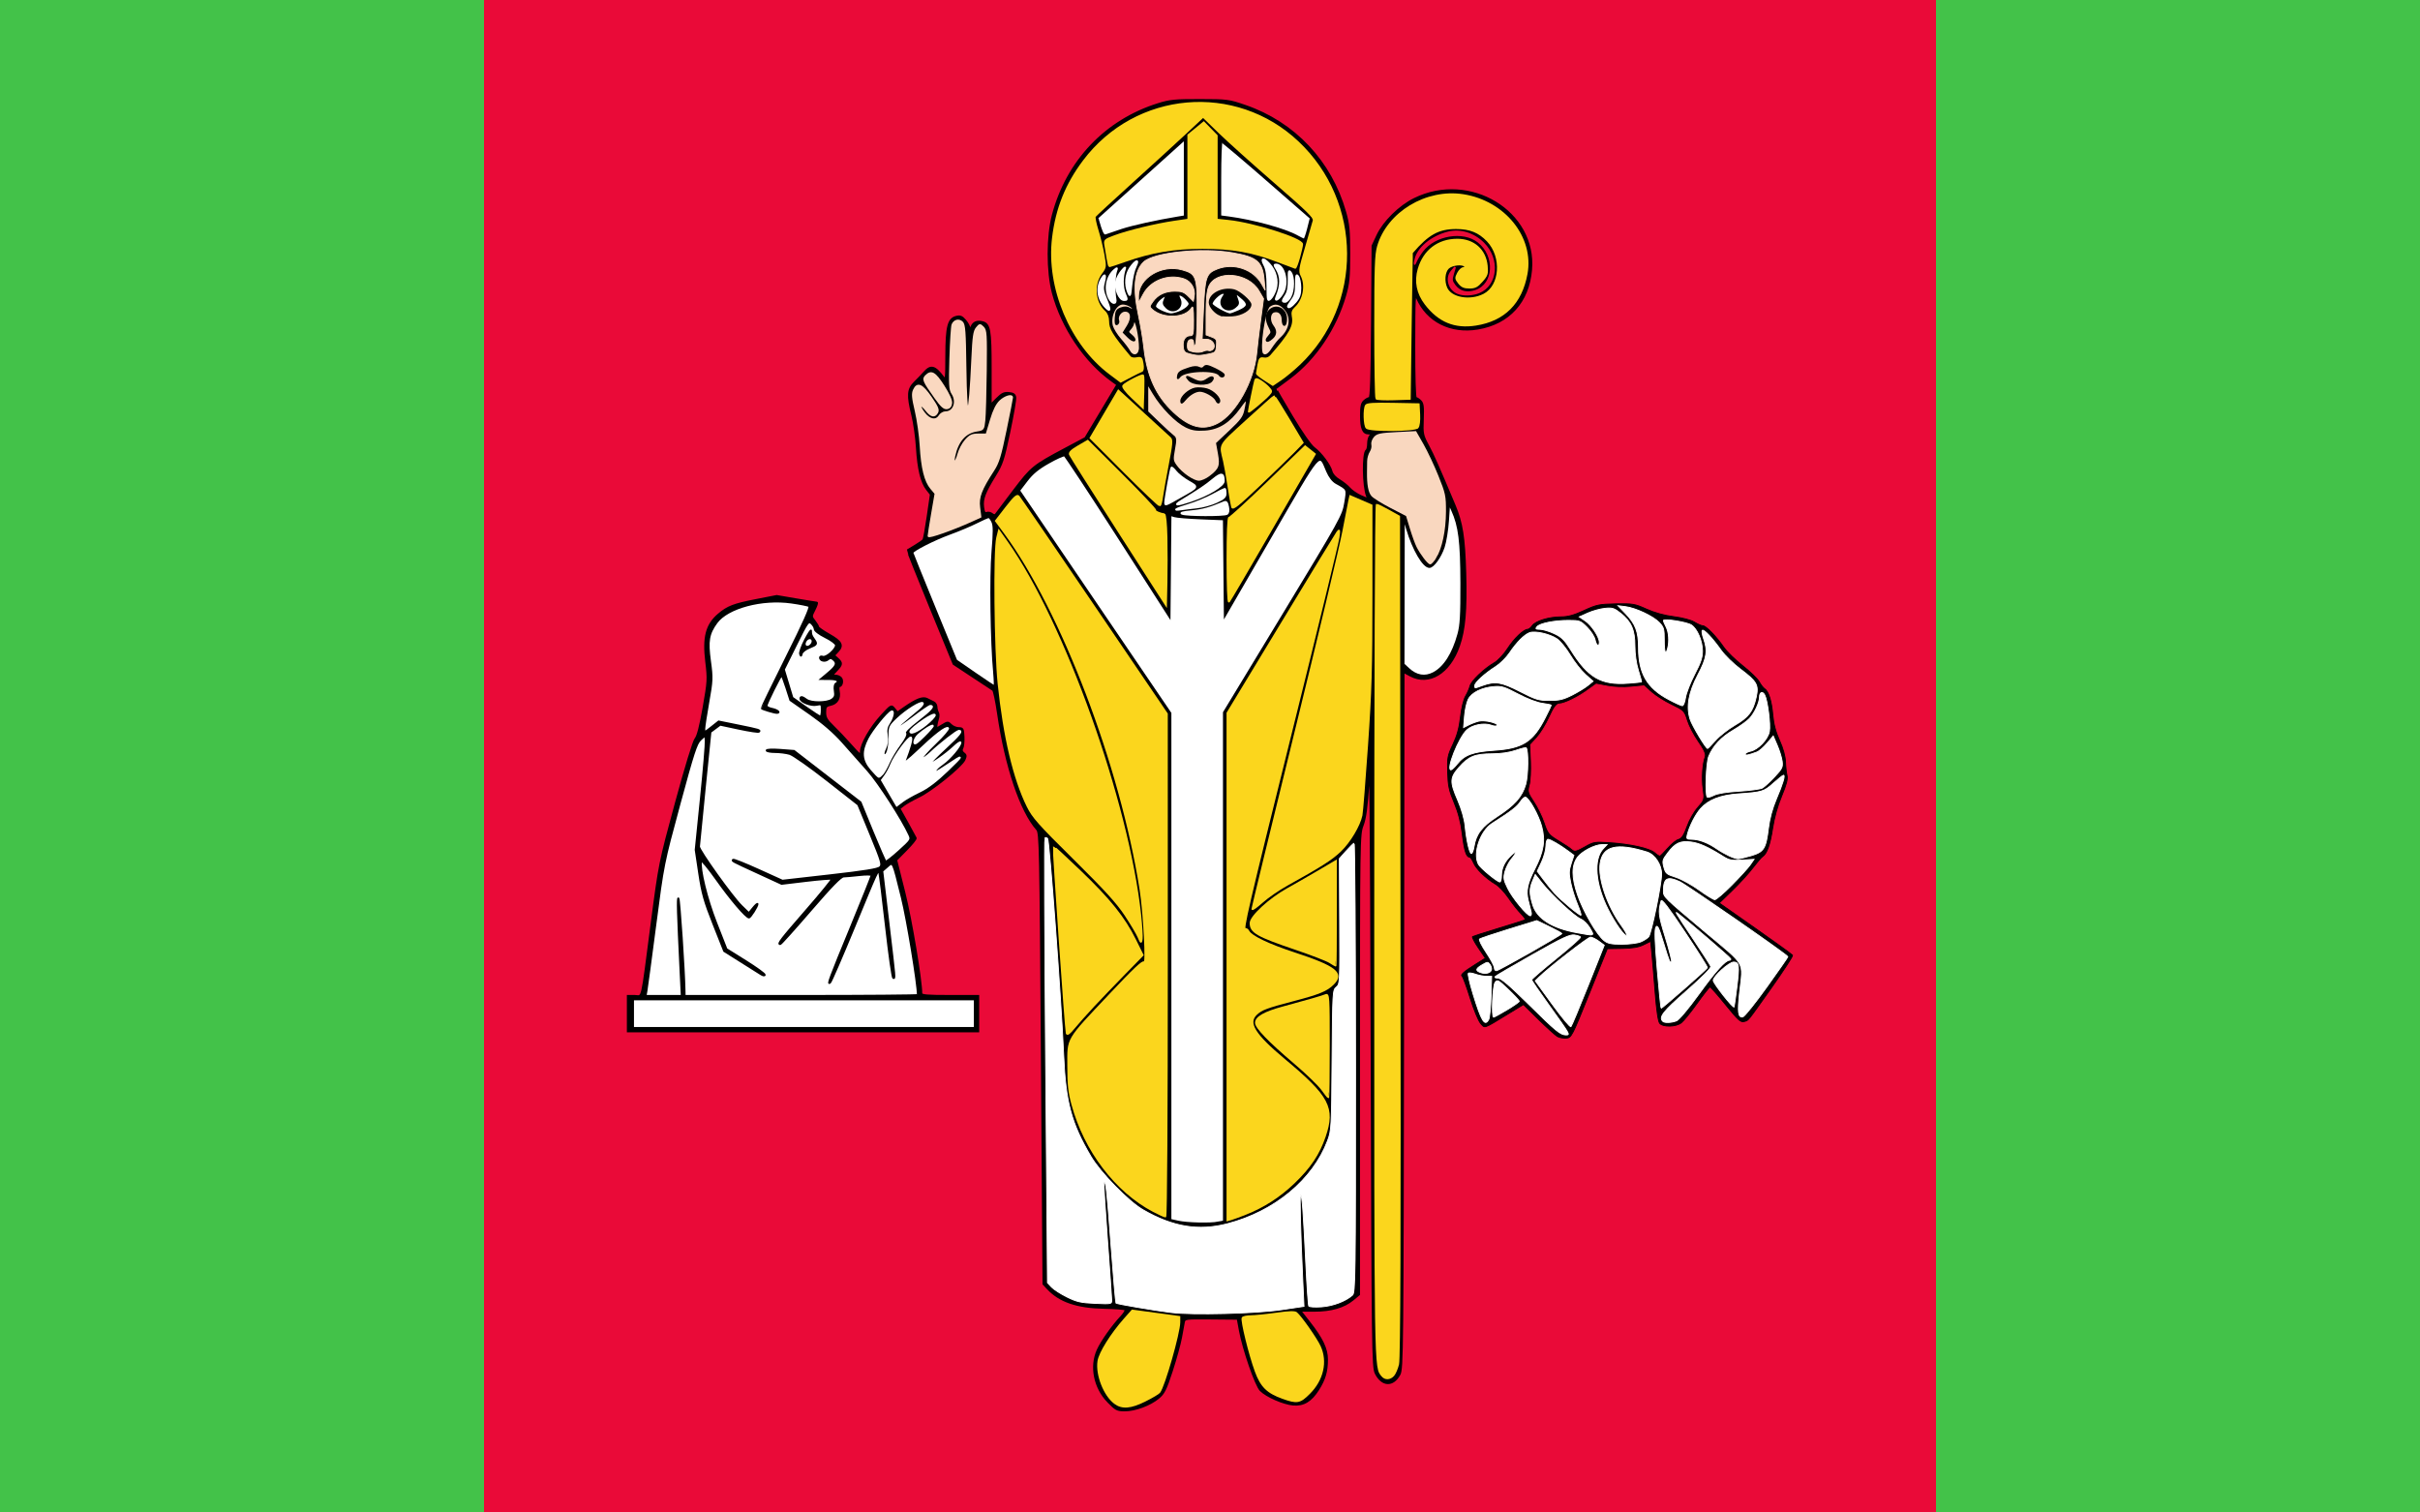 <?xml version="1.0" encoding="UTF-8" standalone="no"?>
<!-- Created with Inkscape (http://www.inkscape.org/) -->

<svg
   xmlns:svg="http://www.w3.org/2000/svg"
   xmlns="http://www.w3.org/2000/svg"
   version="1.1"
   width="800"
   height="500"
   id="svg2">
  <defs
     id="defs4" />
  <g
     transform="translate(-441.663,-402.118)"
     id="layer1">
    <rect
       width="800"
       height="500"
       x="441.663"
       y="402.118"
       id="rect4226"
       style="fill:#ea0a38;fill-opacity:1;fill-rule:nonzero;stroke:none" />
    <rect
       width="160"
       height="500"
       x="441.663"
       y="402.118"
       id="rect4226-7"
       style="fill:#43c249;fill-opacity:1;fill-rule:nonzero;stroke:none" />
    <rect
       width="160"
       height="500"
       x="1081.662"
       y="402.118"
       id="rect4226-7-4"
       style="fill:#43c249;fill-opacity:1;fill-rule:nonzero;stroke:none" />
    <g
       transform="matrix(0.941,0,0,0.941,816.931,-170.174)"
       id="g4294">
      <path
         d="m -9.557,1100.599 c -4.772,-4.951 -6.251,-12.364 -3.624,-18.157 1.367,-3.014 5.209,-8.452 8.282,-11.723 1.045,-1.112 1.698,-2.224 1.452,-2.47 -0.246,-0.246 -3.603,-0.512 -7.459,-0.591 -9.501,-0.194 -15.62,-2.283 -19.804,-6.762 l -1.54,-1.648 -0.558,-79.209 c -0.526,-74.684 -0.622,-79.281 -1.674,-80.46 -5.703,-6.392 -10.999,-22.096 -13.709,-40.647 -0.639,-4.376 -1.435,-8.133 -1.768,-8.348 -0.333,-0.215 -3.587,-2.36 -7.231,-4.767 l -6.625,-4.376 -8.185,-19.919 c -4.502,-10.955 -8.1,-19.979 -7.996,-20.052 0.104,-0.073 1.315,-0.8 2.69,-1.615 1.375,-0.815 2.674,-1.735 2.887,-2.044 0.213,-0.309 0.888,-4.023 1.501,-8.254 l 1.114,-7.692 -1.356,-1.724 c -1.955,-2.486 -3.087,-7.158 -3.549,-14.654 -0.223,-3.61 -0.94,-8.721 -1.595,-11.357 -1.766,-7.111 -1.611,-9.257 0.841,-11.651 1.117,-1.091 2.655,-2.69 3.416,-3.553 2.257,-2.56 3.721,-2.153 6.711,1.868 0.838,1.127 0.932,0.37 0.95,-7.678 0.023,-10.224 0.726,-12.947 3.524,-13.649 1.384,-0.347 1.989,-0.106 3.167,1.263 0.801,0.931 1.474,2.169 1.495,2.751 0.029,0.763 0.199,0.662 0.61,-0.361 0.683,-1.701 1.962,-2.282 3.933,-1.788 2.549,0.64 2.919,2.706 2.919,16.303 l 0,12.723 2.167,-2.167 c 1.743,-1.743 2.568,-2.128 4.22,-1.969 1.556,0.15 2.1,0.527 2.247,1.559 0.107,0.749 -0.834,6.234 -2.091,12.19 -2.062,9.771 -2.554,11.265 -5.045,15.3 -3.669,5.944 -4.514,8.189 -4.153,11.04 0.228,1.802 0.532,2.295 1.246,2.021 0.519,-0.199 1.352,-0.024 1.85,0.39 0.573,0.475 1.061,0.527 1.327,0.14 0.232,-0.337 3.049,-4.069 6.261,-8.293 6.309,-8.297 6.885,-8.767 18.154,-14.77 l 7.041,-3.751 5.608,-9.366 5.608,-9.366 -1.745,-1.247 c -9.592,-6.856 -17.68,-18.836 -20.906,-30.97 -1.998,-7.514 -1.99,-19.925 0.018,-27.448 5.047,-18.909 18.562,-33.13 36.981,-38.913 4.094,-1.286 5.894,-1.463 14.669,-1.45 9.655,0.015 10.208,0.087 15.941,2.064 17.25,5.948 30.046,19.534 35.135,37.304 1.216,4.247 1.432,6.463 1.432,14.691 0,8.255 -0.213,10.426 -1.439,14.665 -3.322,11.487 -10.504,22.207 -19.32,28.836 -2.677,2.013 -4.947,3.701 -5.044,3.751 -0.097,0.05 2.435,4.449 5.626,9.777 3.495,5.835 6.603,10.281 7.815,11.18 2.467,1.831 5.578,6.011 6.14,8.251 0.249,0.99 1.337,2.204 2.696,3.006 1.254,0.74 2.875,2.039 3.603,2.887 0.728,0.848 2.516,2.076 3.974,2.728 2.46,1.101 2.616,1.108 2.181,0.093 -1.434,-3.349 -1.581,-15.299 -0.199,-16.153 0.293,-0.181 0.534,-1.241 0.534,-2.356 0,-1.114 0.338,-2.364 0.75,-2.776 0.583,-0.583 0.449,-0.75 -0.603,-0.75 -1.908,0 -2.648,-1.795 -2.648,-6.426 0,-3.089 0.262,-4.245 1.143,-5.042 0.629,-0.569 1.461,-1.035 1.85,-1.035 0.512,0 0.757,-7.371 0.888,-26.724 l 0.182,-26.724 1.698,-3.623 c 2.263,-4.829 7.806,-10.291 13.069,-12.877 19.461,-9.563 42.738,4.601 40.986,24.939 -0.972,11.285 -7.81,18.817 -18.761,20.664 -9.495,1.602 -17.794,-2.581 -21.344,-10.758 -0.822,-1.892 -0.911,-0.314 -0.933,16.506 -0.015,11.046 0.211,18.598 0.556,18.598 0.319,0 1.049,0.468 1.621,1.041 0.848,0.848 1.001,2.039 0.826,6.434 -0.204,5.118 -0.108,5.593 1.883,9.329 1.862,3.494 3.224,6.565 9.267,20.901 2.598,6.162 3.403,11.277 3.765,23.903 0.369,12.867 -0.245,19.858 -2.242,25.539 -3.354,9.543 -10.538,13.899 -17.112,10.376 l -2.329,-1.248 -0.162,122.368 c -0.155,116.434 -0.217,122.467 -1.287,124.426 -2.316,4.241 -6.153,4.044 -8.381,-0.43 -1.063,-2.135 -1.139,-7.989 -1.435,-110.714 -0.27,-93.519 -0.418,-106.853 -1.077,-96.79 -0.576,8.789 -1.077,12.493 -2.031,15.003 -1.248,3.285 -1.267,4.496 -1.267,84.086 l -3.13e-4,80.753 -2.233,1.84 c -3.13,2.58 -7.639,3.877 -13.478,3.877 l -4.94,0 3.071,3.908 c 4.607,5.862 6.327,9.46 6.323,13.22 -0.004,4.185 -0.819,6.959 -3.101,10.557 -2.545,4.014 -5.167,5.584 -8.802,5.273 -3.385,-0.29 -9.349,-2.896 -11.462,-5.009 -1.675,-1.675 -6.054,-14.315 -7.301,-21.073 l -0.749,-4.063 -9.303,-0.082 c -9.027,-0.08 -9.311,-0.043 -9.566,1.25 -0.145,0.733 -0.592,3.161 -0.993,5.396 -0.401,2.235 -1.857,7.513 -3.234,11.73 -2.168,6.634 -2.812,7.92 -4.783,9.546 -2.962,2.443 -8.138,4.354 -11.793,4.354 -2.662,0 -3.153,-0.258 -5.879,-3.086 z"
         id="path3342"
         style="fill:#000000;stroke:#000000;stroke-width:0.625" />
      <path
         d="m 3.497,1100.238 c 2.415,-1.208 4.665,-2.544 5.001,-2.969 1.657,-2.096 7.002,-20.793 7.02,-24.555 l 0.009,-1.903 -8.281,-1.122 -8.281,-1.122 -2.676,3.025 c -4.689,5.3 -8.784,11.866 -9.222,14.784 -0.718,4.79 2.11,11.986 5.79,14.732 2.555,1.906 5.586,1.658 10.637,-0.869 z"
         id="path3340"
         style="fill:#fbd61d;fill-opacity:1;stroke:#fbd61d;stroke-width:0.625;stroke-opacity:1" />
      <path
         d="m 61.182,1097.59 c 4.692,-4.696 6.124,-11.017 3.704,-16.351 -1.218,-2.684 -6.698,-10.514 -8.276,-11.823 -0.553,-0.459 -2.656,-0.39 -7.026,0.229 -3.431,0.486 -7.417,0.889 -8.858,0.896 -1.441,0.01 -2.791,0.288 -2.999,0.625 -0.507,0.821 2.463,12.915 4.598,18.721 1.969,5.357 4.089,7.459 9.48,9.397 5.099,1.834 6.018,1.668 9.378,-1.695 z"
         id="path3338"
         style="fill:#fbd61d;fill-opacity:1;stroke:#fbd61d;stroke-width:0.625;stroke-opacity:1" />
      <path
         d="m 90.712,1091.339 c 0.543,-0.602 1.298,-2.36 1.677,-3.907 0.495,-2.021 0.641,-44.357 0.516,-150.318 l -0.174,-147.505 -3.661,-2.058 c -2.014,-1.132 -3.912,-2.058 -4.22,-2.058 -0.326,0 -0.558,62.197 -0.558,149.62 0,157.017 -0.06,153.297 2.525,156.412 1.017,1.225 2.694,1.146 3.895,-0.185 z"
         id="path3336"
         style="fill:#fbd61d;fill-opacity:1;stroke:#fbd61d;stroke-width:0.625;stroke-opacity:1" />
      <path
         d="m 51.325,1068.308 7.979,-1.186 -0.379,-8.13 c -0.855,-18.344 -1.176,-30.948 -0.787,-30.948 0.5,5e-4 0.938,5.856 1.82,24.357 0.368,7.723 0.829,14.298 1.022,14.612 0.194,0.314 2.213,0.437 4.487,0.274 4.028,-0.289 8.407,-1.94 10.855,-4.092 1.031,-0.906 1.094,-5.508 1.094,-79.996 0,-43.469 -0.228,-78.941 -0.507,-78.826 -0.279,0.115 -1.56,1.384 -2.847,2.822 l -2.34,2.614 0.108,22.045 c 0.106,21.62 0.083,22.065 -1.189,23.095 -1.267,1.026 -1.301,1.621 -1.481,25.665 -0.177,23.733 -0.234,24.748 -1.583,28.323 -5.174,13.712 -18.633,24.862 -35.192,29.154 -10.121,2.623 -19.187,1.121 -29.641,-4.912 -5.039,-2.908 -14.934,-13.036 -18.278,-18.709 -6.877,-11.665 -8.858,-19.007 -9.578,-35.497 -0.855,-19.576 -5.002,-75.576 -5.645,-76.225 -0.318,-0.321 -0.752,-0.41 -0.965,-0.197 -0.212,0.212 -0.094,35.461 0.263,78.33 l 0.649,77.944 1.424,1.515 c 0.783,0.834 3.234,2.406 5.446,3.495 3.439,1.693 4.869,2.017 9.868,2.236 5.81,0.254 5.846,0.247 5.822,-1.225 -0.014,-0.815 -0.679,-10.342 -1.48,-21.173 -0.8,-10.83 -1.352,-19.809 -1.226,-19.952 0.653,-0.74 0.962,1.998 2.387,21.172 0.852,11.453 1.662,20.937 1.802,21.076 0.33,0.33 13.529,2.585 19.339,3.305 7.501,0.929 29.74,0.375 38.754,-0.965 z"
         id="path3334"
         style="fill:#ffffff;stroke:#ffffff;stroke-width:0.313;stroke-miterlimit:4;stroke-dasharray:none" />
      <path
         d="m 29.202,1037.656 1.954,-0.391 0,-89.4 0,-89.4 20.918,-34.502 c 20.281,-33.451 20.941,-34.641 21.673,-39.074 0.83,-5.025 0.953,-4.748 -3.121,-7.003 -1.217,-0.674 -2.359,-2.15 -3.23,-4.175 -2.905,-6.752 -1.622,-8.246 -19.699,22.947 l -16.228,28.001 -0.166,-17.009 -0.166,-17.009 -7.961,-0.323 c -4.378,-0.178 -8.589,-0.524 -9.358,-0.769 l -1.397,-0.446 -0.166,17.931 -0.166,17.931 -18.129,-28.245 c -9.971,-15.535 -18.431,-28.365 -18.799,-28.512 -0.369,-0.147 -2.901,0.996 -5.626,2.54 -3.673,2.08 -5.646,3.709 -7.622,6.292 l -2.666,3.486 26.578,39.1 26.578,39.1 0,88.998 0,88.999 2.657,0.595 c 3.125,0.7 11.352,0.896 14.144,0.338 z"
         id="path3332"
         style="fill:#ffffff;stroke:#000000;stroke-width:0.625" />
      <path
         d="m 38.692,1034.664 c 6.456,-2.557 12.043,-6.159 17.111,-11.033 5.608,-5.393 8.712,-10.042 10.805,-16.18 3.437,-10.081 1.4,-13.953 -14.183,-26.96 -10.626,-8.869 -13.149,-12.979 -9.861,-16.06 1.846,-1.729 3.605,-2.383 13.128,-4.879 8.959,-2.348 11.585,-3.432 13.883,-5.73 3.737,-3.737 0.848,-6.006 -13.726,-10.786 -8.947,-2.934 -15.049,-5.844 -16.007,-7.635 -0.342,-0.639 -0.862,-1.014 -1.156,-0.832 -1.167,0.721 0.721,-7.388 16.226,-69.685 8.857,-35.586 16.296,-66.108 16.532,-67.827 0.386,-2.811 0.34,-3 -0.46,-1.875 -0.489,0.688 -9.369,15.252 -19.733,32.365 l -18.844,31.115 0,89.109 0,89.109 1.407,-0.42 c 0.774,-0.231 2.969,-1.039 4.88,-1.796 z"
         id="path3330"
         style="fill:#fbd61d;fill-opacity:1;stroke:#fbd61d;stroke-width:0.625;stroke-opacity:1" />
      <path
         d="m 11.147,947.246 -0.004,-88.3 -25.688,-37.821 c -14.129,-20.801 -26.014,-38.164 -26.411,-38.584 -0.559,-0.59 -1.546,0.301 -4.355,3.931 l -3.632,4.694 3.092,4.195 c 20.088,27.26 40.817,81.671 47.684,125.159 1.34,8.489 2.308,27.124 1.338,25.748 -0.429,-0.608 -3.525,2.306 -11.937,11.234 -15.623,16.58 -14.777,15.139 -14.771,25.165 0.004,6.59 0.286,9.214 1.451,13.494 4.426,16.267 15.268,30.521 28.519,37.491 1.978,1.041 3.85,1.892 4.159,1.892 0.329,0 0.56,-36.5 0.557,-88.3 z"
         id="path3328"
         style="fill:#fbd61d;fill-opacity:1;stroke:#fbd61d;stroke-width:0.625;stroke-opacity:1" />
      <path
         d="m 68.039,975.466 c 0,-17.091 -0.066,-18.167 -1.094,-17.728 -1.181,0.505 -5.821,1.845 -15.084,4.358 -6.411,1.739 -9.452,3.47 -9.452,5.38 0,1.693 4.514,6.38 13.563,14.084 4.193,3.57 8.531,7.753 9.639,9.296 1.108,1.543 2.108,2.805 2.221,2.805 0.114,0 0.207,-8.188 0.207,-18.196 z"
         id="path3326"
         style="fill:#fbd61d;fill-opacity:1;stroke:#fbd61d;stroke-width:0.625;stroke-opacity:1" />
      <path
         d="m -14.831,961.78 c 2.406,-2.579 7.319,-7.699 10.919,-11.38 l 6.545,-6.691 -2.65,-5.348 C -3.88,930.566 -8.98,924.205 -19.302,914.31 c -5.035,-4.827 -9.226,-8.703 -9.315,-8.614 -0.243,0.243 4.213,64.38 4.548,65.456 0.204,0.655 0.969,0.098 2.577,-1.875 1.258,-1.544 4.256,-4.917 6.661,-7.495 z"
         id="path3324"
         style="fill:#fbd61d;fill-opacity:1;stroke:#fbd61d;stroke-width:0.625;stroke-opacity:1" />
      <path
         d="m 70.539,929.025 0,-18.377 -6.095,3.588 c -3.352,1.973 -8.326,4.828 -11.053,6.344 -6.185,3.438 -12.859,9.603 -12.859,11.879 0,3.184 2.272,4.489 15.827,9.09 5.564,1.889 10.96,3.974 11.992,4.633 1.031,0.66 1.946,1.205 2.032,1.21 0.086,0.006 0.156,-8.259 0.156,-18.367 z"
         id="path3322"
         style="fill:#fbd61d;fill-opacity:1;stroke:#fbd61d;stroke-width:0.625;stroke-opacity:1" />
      <path
         d="M 1.785,929.587 C -2.482,890.075 -25.052,826.925 -45.018,798.637 l -2.856,-4.047 -0.62,2.484 c -1.086,4.354 -0.754,39.285 0.487,51.245 1.945,18.751 5.428,33.461 10.213,43.134 1.898,3.836 3.918,6.11 16.385,18.441 10.909,10.789 15.087,15.376 17.94,19.692 2.046,3.094 4.132,6.611 4.637,7.814 0.872,2.077 0.929,2.109 1.138,0.626 0.121,-0.859 -0.114,-4.657 -0.523,-8.439 z"
         id="path3320"
         style="fill:#fbd61d;fill-opacity:1;stroke:#fbd61d;stroke-width:0.625;stroke-opacity:1" />
      <path
         d="m 53.227,919.09 c 12.194,-6.765 15.748,-9.031 18.864,-12.025 3.276,-3.148 6.682,-8.868 7.435,-12.486 0.215,-1.031 1.092,-12.003 1.95,-24.38 1.338,-19.305 1.56,-26.912 1.563,-53.503 l 0.004,-30.998 -3.751,-1.618 -3.751,-1.618 -0.302,1.36 c -0.166,0.748 -1.133,5.72 -2.149,11.049 -1.016,5.329 -8.616,37.227 -16.889,70.884 -8.273,33.657 -15.042,61.459 -15.042,61.782 0,0.323 1.563,-0.806 3.473,-2.509 1.91,-1.703 5.778,-4.375 8.596,-5.938 z"
         id="path3318"
         style="fill:#fbd61d;fill-opacity:1;stroke:#fbd61d;stroke-width:0.625;stroke-opacity:1" />
      <path
         d="m -49.589,844.411 c -0.996,-10.744 -1.307,-33.687 -0.576,-42.415 0.575,-6.861 0.571,-9.181 -0.017,-10.471 -0.415,-0.911 -0.999,-1.657 -1.297,-1.657 -0.298,0 -2.229,0.852 -4.291,1.892 -2.062,1.041 -6.344,2.837 -9.515,3.992 -5.363,1.952 -12.963,5.822 -12.95,6.594 0.003,0.185 3.467,8.776 7.697,19.091 l 7.691,18.754 6.525,4.502 c 3.589,2.476 6.673,4.516 6.854,4.532 0.181,0.017 0.127,-2.15 -0.12,-4.815 z"
         id="path3316"
         style="fill:#ffffff;stroke:#000000;stroke-width:0.625" />
      <path
         d="m 104.796,844.624 c 3.799,-1.985 6.819,-6.711 8.726,-13.653 0.873,-3.178 1.066,-6.529 1.035,-17.972 -0.04,-14.6 -0.722,-20.059 -3.182,-25.473 l -1.066,-2.345 -0.395,5.939 c -0.217,3.266 -0.892,7.424 -1.5,9.24 -1.18,3.523 -3.696,7.013 -5.056,7.013 -2.111,0 -5.698,-6.127 -7.851,-13.408 l -1.118,-3.783 -0.048,25.67 -0.048,25.67 1.719,1.602 c 2.748,2.56 5.768,3.076 8.783,1.501 z"
         id="path3314"
         style="fill:#ffffff;stroke:#000000;stroke-width:0.625" />
      <path
         d="m 11.014,796.901 c -0.103,-4.707 -0.431,-8.005 -0.8,-8.055 -1.584,-0.213 -3.398,-1.038 -3.153,-1.434 0.149,-0.241 -5.129,-5.826 -11.728,-12.41 l -11.999,-11.972 -3.32,1.928 c -2.388,1.386 -3.215,2.202 -2.945,2.905 0.206,0.538 7.889,12.664 17.073,26.947 l 16.698,25.97 0.175,-7.955 c 0.096,-4.375 0.096,-11.541 0,-15.925 z"
         id="path3312"
         style="fill:#fbd61d;fill-opacity:1;stroke:#fbd61d;stroke-width:0.625;stroke-opacity:1" />
      <path
         d="m 48.32,793.318 14.815,-25.619 -1.714,-1.367 -1.714,-1.367 -13.042,12.608 c -7.173,6.934 -13.316,12.538 -13.65,12.452 -0.381,-0.098 -0.608,5.484 -0.608,14.972 0,8.732 0.232,14.877 0.55,14.534 0.302,-0.327 7.216,-12.122 15.365,-26.213 z"
         id="path3310"
         style="fill:#fbd61d;fill-opacity:1;stroke:#fbd61d;stroke-width:0.625;stroke-opacity:1" />
      <path
         d="m 105.482,804.039 c 2.045,-3.308 3.36,-9.54 3.387,-16.046 0.023,-5.556 -0.146,-6.362 -2.615,-12.503 -1.452,-3.61 -3.792,-8.585 -5.2,-11.056 l -2.561,-4.492 -6.632,0.337 c -5.7,0.29 -6.791,0.521 -7.767,1.643 -0.631,0.725 -0.995,1.844 -0.819,2.515 0.174,0.665 -0.082,1.817 -0.569,2.56 -0.487,0.743 -0.895,2.184 -0.907,3.202 -0.012,1.018 -0.034,2.695 -0.049,3.727 -0.064,4.428 0.431,7.142 1.523,8.349 0.643,0.71 3.639,2.567 6.659,4.126 l 5.49,2.836 1.377,4.535 c 0.757,2.494 1.803,5.379 2.323,6.41 1.292,2.561 3.869,5.939 4.53,5.939 0.298,0 1.122,-0.937 1.83,-2.083 z"
         id="path3308"
         style="fill:#f9d7bf;fill-opacity:1;stroke:#f9d7bf;stroke-width:0.625;stroke-opacity:1" />
      <path
         d="m -57.392,791.133 3.034,-1.381 -0.416,-3.326 c -0.453,-3.625 0.556,-6.274 4.982,-13.076 1.727,-2.654 2.435,-4.967 4.317,-14.114 1.239,-6.017 2.249,-11.151 2.245,-11.409 -0.015,-1.086 -2.509,-0.342 -4.191,1.25 -1.254,1.187 -2.279,3.266 -3.313,6.72 l -1.497,5.001 -2.743,0 c -2.31,0 -3.032,0.323 -4.574,2.05 -1.007,1.127 -2.168,3.307 -2.579,4.845 -0.854,3.193 -2.059,3.846 -1.41,0.764 1.118,-5.303 3.769,-8.336 7.856,-8.99 2.327,-0.372 2.377,-0.439 2.722,-3.587 0.193,-1.764 0.42,-9.594 0.505,-17.4 0.14,-12.998 0.058,-14.286 -0.981,-15.316 -1.092,-1.082 -1.176,-1.073 -2.258,0.246 -0.919,1.12 -1.2,3.058 -1.541,10.627 -1.008,22.357 -2.113,23.763 -2.379,3.027 -0.158,-12.334 -0.345,-14.826 -1.171,-15.651 -1.119,-1.118 -2.776,-0.715 -3.417,0.832 -0.239,0.575 -0.58,5.889 -0.758,11.81 -0.28,9.277 -0.183,10.979 0.698,12.324 1.92,2.93 0.605,6.606 -2.362,6.606 -0.724,0 -1.667,0.563 -2.096,1.25 -1.231,1.971 -3.51,1.561 -5.448,-0.979 -0.935,-1.226 -1.516,-2.413 -1.291,-2.638 0.225,-0.225 1.118,0.497 1.984,1.604 1.784,2.279 3.03,2.548 3.939,0.849 0.499,-0.932 0.053,-1.988 -2.243,-5.314 -3.126,-4.528 -4.75,-5.223 -5.966,-2.555 -0.588,1.291 -0.469,2.692 0.628,7.345 0.745,3.162 1.524,8.704 1.731,12.314 0.444,7.771 1.586,12.366 3.694,14.872 l 1.538,1.827 -1.226,7.122 c -0.674,3.917 -1.228,7.438 -1.23,7.824 -0.004,0.673 8.623,-2.374 15.22,-5.375 z"
         id="path3306"
         style="fill:#fad8c0;fill-opacity:1;stroke:#fad8c0;stroke-width:0.625;stroke-opacity:1" />
      <path
         d="m 32.257,788.724 c 0.52,-0.33 0.651,-1.19 0.384,-2.525 -0.31,-1.552 -0.64,-1.925 -1.414,-1.598 -4.922,2.082 -7.569,2.816 -11.449,3.177 -3.076,0.286 -4.123,0.572 -3.288,0.899 1.641,0.642 14.769,0.681 15.767,0.047 z"
         id="path3304"
         style="fill:#ffffff;stroke:#ffffff;stroke-width:0.625" />
      <path
         d="m 21.814,786.427 c 1.91,-0.203 4.934,-1.046 6.72,-1.873 2.668,-1.236 3.247,-1.788 3.247,-3.096 0,-0.875 -0.131,-1.592 -0.291,-1.592 -0.16,0 -2.059,0.963 -4.22,2.139 -2.161,1.177 -5.968,2.751 -8.461,3.499 -4.801,1.44 -5.871,2.127 -2.501,1.605 1.117,-0.173 3.595,-0.481 5.505,-0.683 z"
         id="path3302"
         style="fill:#ffffff;stroke:#ffffff;stroke-width:0.625" />
      <path
         d="m 55.787,766.828 3.064,-3.138 -4.855,-8.165 c -2.67,-4.491 -4.988,-8.165 -5.151,-8.165 -0.163,0 -4.487,3.835 -9.609,8.523 -10.174,9.31 -9.499,8.112 -8.049,14.295 0.323,1.375 1.018,5.314 1.545,8.752 0.527,3.438 1.114,6.755 1.303,7.37 0.275,0.89 2.219,-0.665 9.516,-7.607 5.044,-4.799 10.55,-10.138 12.235,-11.864 z"
         id="path3300"
         style="fill:#fbd61d;fill-opacity:1;stroke:#fbd61d;stroke-width:0.625;stroke-opacity:1" />
      <path
         d="m 9.506,782.54 c 0.223,-1.643 1.131,-6.749 2.019,-11.347 1.345,-6.966 1.475,-8.49 0.777,-9.137 -0.461,-0.427 -4.747,-4.351 -9.524,-8.72 l -8.686,-7.943 -4.893,8.328 -4.893,8.328 11.976,11.999 c 6.587,6.6 12.166,11.882 12.398,11.738 0.232,-0.143 0.604,-1.605 0.827,-3.247 z"
         id="path3298"
         style="fill:#fbd61d;fill-opacity:1;stroke:#fbd61d;stroke-width:0.625;stroke-opacity:1" />
      <path
         d="m 15.628,782.913 c 6.753,-3.797 6.642,-3.597 3.108,-5.615 -1.694,-0.968 -3.676,-2.516 -4.403,-3.442 -0.728,-0.925 -1.439,-1.567 -1.58,-1.426 -0.278,0.278 -2.222,11.005 -2.225,12.281 -0.003,1.079 -0.043,1.093 5.099,-1.798 z"
         id="path3296"
         style="fill:#ffffff;stroke:#ffffff;stroke-width:0.625" />
      <path
         d="m 19.454,784.195 c 6.175,-2.062 11.703,-5.379 11.692,-7.016 -0.02,-2.893 -0.869,-3.007 -3.877,-0.521 -2.629,2.173 -4.493,3.426 -11.116,7.475 -2.772,1.695 -1.655,1.716 3.302,0.061 z"
         id="path3294"
         style="fill:#ffffff;stroke:#ffffff;stroke-width:0.625" />
      <path
         d="m 26.325,775.647 c 3.386,-2.591 3.839,-3.78 3.071,-8.065 l -0.656,-3.656 4.645,-4.376 c 3.875,-3.65 4.746,-4.842 5.256,-7.189 1.003,-4.614 0.762,-4.748 -1.884,-1.052 -3.662,5.114 -7.432,7.514 -12.288,7.823 -3.014,0.192 -4.476,-0.043 -6.569,-1.056 -3.453,-1.671 -8.56,-6.876 -11.4,-11.617 l -2.225,-3.714 0,5.058 0,5.058 3.967,3.83 c 2.182,2.107 4.455,4.187 5.052,4.624 0.967,0.707 1.008,1.214 0.378,4.688 -0.656,3.618 -0.609,4.032 0.657,5.809 1.916,2.69 6.076,5.554 8.068,5.554 0.925,0 2.692,-0.774 3.928,-1.719 z"
         id="path3292"
         style="fill:#fad8c0;fill-opacity:1;stroke:#000000;stroke-width:0.625" />
      <path
         d="m 99.252,758.352 c 0.433,-0.522 0.657,-2.381 0.545,-4.532 l -0.189,-3.647 -9.017,-0.174 c -6.794,-0.131 -9.142,0.023 -9.524,0.625 -0.783,1.234 -0.618,7.021 0.224,7.863 1.153,1.153 16.99,1.034 17.96,-0.135 z"
         id="path3290"
         style="fill:#fbd61d;fill-opacity:1;stroke:#fbd61d;stroke-width:0.625;stroke-opacity:1" />
      <path
         d="m 28.912,756.906 c 6.406,-3.276 12.878,-14.829 13.781,-24.601 0.204,-2.206 0.828,-7.43 1.388,-11.609 l 1.017,-7.598 -1.632,-2.785 c -3.793,-6.472 -15.156,-7.4 -17.646,-1.441 -0.628,1.504 -0.915,4.506 -0.915,9.575 l 0,7.385 1.915,0.723 c 1.734,0.655 1.897,0.948 1.719,3.099 -0.184,2.222 -0.358,2.409 -2.697,2.884 -3.2,0.65 -3.907,0.65 -6.564,-10e-4 -1.882,-0.461 -2.216,-0.823 -2.387,-2.587 -0.226,-2.332 0.743,-3.844 2.463,-3.844 1.06,0 1.172,-0.529 1.155,-5.47 -0.014,-4.021 -0.188,-5.18 -0.656,-4.376 -2.141,3.676 -9.936,4.025 -13.843,0.619 -1.017,-0.886 -1.005,-1.042 0.206,-2.742 1.745,-2.451 4.31,-3.659 7.766,-3.659 2.343,0 3.229,0.337 4.666,1.774 l 1.774,1.774 0.309,-1.617 c 0.524,-2.744 -1.042,-5.449 -3.654,-6.311 -5.405,-1.784 -11.583,0.531 -14.194,5.318 l -1.705,3.126 -0.015,-2.252 c -0.042,-6.399 8.097,-11.33 15.349,-9.3 4.948,1.385 5.267,2.273 5.256,14.605 -0.005,5.885 -0.282,11.121 -0.616,11.637 -0.487,0.753 -0.608,0.652 -0.616,-0.515 -0.007,-1.044 -0.317,-1.393 -1.104,-1.242 -0.747,0.144 -1.094,0.795 -1.094,2.052 0,1.599 0.285,1.9 2.168,2.285 1.192,0.244 2.691,0.163 3.331,-0.179 0.639,-0.342 1.542,-0.477 2.006,-0.299 0.464,0.178 1.165,-0.064 1.557,-0.537 1.095,-1.319 -0.304,-3.441 -2.268,-3.441 l -1.602,0 0.451,-10.158 c 0.525,-11.828 0.931,-13.019 4.96,-14.558 5.767,-2.202 12.604,0.153 15.492,5.337 l 1.219,2.188 -0.333,-3.643 c -0.587,-6.426 -2.446,-8.029 -11.048,-9.532 -10.83,-1.892 -27.787,-0.144 -31.304,3.226 -3.317,3.178 -3.882,9.25 -1.768,19.014 0.707,3.266 1.529,8.189 1.826,10.94 1.089,10.081 4.288,17.088 10.414,22.819 5.745,5.374 10.346,6.539 15.471,3.918 z"
         id="path3288"
         style="fill:#fad8c0;fill-opacity:1;stroke:#fad8c0;stroke-width:0.313;stroke-miterlimit:4;stroke-opacity:1;stroke-dasharray:none" />
      <path
         d="m 16.156,749.049 c -0.004,-1.519 2.73,-3.955 4.934,-4.396 0.986,-0.197 2.798,-0.081 4.026,0.258 2.388,0.659 5.043,3.41 4.359,4.516 -0.248,0.402 -0.652,0.136 -1.01,-0.666 -0.62,-1.389 -3.92,-3.277 -5.727,-3.277 -1.588,0 -3.62,1.189 -5.175,3.028 -1.153,1.364 -1.404,1.46 -1.407,0.536 z"
         id="path3286"
         style="fill:#000000;stroke:#000000;stroke-width:0.625" />
      <path
         d="m 18.966,741.733 c -1.352,-1.494 -1.057,-1.564 1.335,-0.316 2.289,1.194 3.358,1.181 5.13,-0.06 1.653,-1.158 2.524,-0.727 1.361,0.674 -1.219,1.468 -6.407,1.271 -7.827,-0.297 z"
         id="path3284"
         style="fill:#000000;stroke:#000000;stroke-width:0.625" />
      <path
         d="m 15.034,740.238 c 0.194,-1.264 0.839,-1.693 4.172,-2.774 1.361,-0.441 2.508,-0.476 3.216,-0.097 0.763,0.408 1.313,0.333 1.792,-0.244 0.567,-0.683 1.253,-0.564 3.816,0.663 1.719,0.823 3.125,1.766 3.125,2.096 0,0.75 -1.06,0.789 -1.513,0.057 -1.303,-2.109 -12.184,-1.729 -13.984,0.489 -0.721,0.889 -0.787,0.869 -0.625,-0.19 z"
         id="path3282"
         style="fill:#000000;stroke:#000000;stroke-width:0.625" />
      <path
         d="m 29.906,718.821 c -1.854,-0.744 -3.751,-2.964 -3.751,-4.39 0,-3.008 4.559,-5.286 8.591,-4.293 1.855,0.457 5.787,3.882 5.787,5.04 0,1.76 -3.138,3.635 -6.403,3.826 -1.808,0.106 -3.709,0.023 -4.224,-0.184 z"
         id="path3280"
         style="fill:#000000;stroke:#000000;stroke-width:0.625" />
      <path
         d="m 36.626,717.37 c 2.995,-1.36 3.292,-2.353 1.25,-4.191 -2.514,-2.263 -2.942,-2.294 -2.135,-0.152 0.651,1.727 0.578,2.056 -0.676,3.072 -2.79,2.261 -6.19,-0.519 -4.252,-3.477 0.901,-1.375 0.902,-1.521 0.016,-1.521 -1.281,0 -4.209,2.941 -3.908,3.925 0.243,0.793 5.26,3.587 6.399,3.563 0.357,-0.008 1.845,-0.556 3.306,-1.22 z"
         id="path3278"
         style="fill:#ffffff;stroke:#000000;stroke-width:0.625" />
      <path
         d="m 46.957,746.893 c 1.063,-1.179 1.063,-1.284 0,-2.507 -0.611,-0.702 -1.881,-1.757 -2.823,-2.345 -1.383,-0.863 -1.767,-0.905 -1.994,-0.219 -0.288,0.87 -2.232,10.429 -2.232,10.976 0,0.393 5.599,-4.297 7.049,-5.905 z"
         id="path3276"
         style="fill:#fbd61d;fill-opacity:1;stroke:#fbd61d;stroke-width:0.625;stroke-opacity:1" />
      <path
         d="m -64.619,749.856 c 0.119,-1.017 -0.833,-3.154 -2.714,-6.095 -3.001,-4.69 -4.291,-5.431 -6.175,-3.547 -1.167,1.167 -0.895,1.807 3.252,7.648 2.137,3.009 3.112,3.896 4.126,3.751 0.887,-0.127 1.389,-0.71 1.511,-1.756 z"
         id="path3274"
         style="fill:#fad8c0;fill-opacity:1;stroke:#fad8c0;stroke-width:0.625;stroke-opacity:1" />
      <path
         d="m 2.8,740.05 c -0.393,-0.393 -6.472,2.763 -7.016,3.642 -0.275,0.444 0.998,2.108 3.238,4.232 l 3.69,3.499 0.182,-5.549 c 0.1,-3.052 0.058,-5.673 -0.094,-5.824 z"
         id="path3272"
         style="fill:#fbd61d;fill-opacity:1;stroke:#fbd61d;stroke-width:0.625;stroke-opacity:1" />
      <path
         d="m 96.819,722.667 c 0.185,-14.097 0.396,-25.7 0.469,-25.785 5.561,-6.519 9.24,-8.557 15.448,-8.559 4.859,-10e-4 8.075,1.288 11.063,4.437 5.352,5.639 4.647,15.896 -1.301,18.931 -4.837,2.467 -11.51,1.308 -13.146,-2.284 -1.087,-2.386 -0.821,-5.663 0.572,-7.056 1.326,-1.326 5.25,-1.739 5.939,-0.625 0.212,0.344 -0.045,0.625 -0.572,0.625 -0.527,0 -1.38,0.816 -1.896,1.812 -0.865,1.673 -0.839,1.937 0.342,3.438 0.979,1.245 1.839,1.626 3.669,1.626 1.969,0 2.744,-0.403 4.4,-2.289 1.815,-2.067 1.981,-2.588 1.715,-5.36 -0.537,-5.593 -4.654,-9.238 -10.408,-9.215 -6.649,0.026 -11.655,3.848 -13.542,10.338 -1.269,4.366 -0.438,8.531 2.456,12.299 4.678,6.093 10.282,8.398 17.62,7.247 9.957,-1.561 15.959,-7.561 17.862,-17.853 2.36,-12.769 -7.796,-25.405 -22.246,-27.679 -12.937,-2.036 -26.551,6.177 -29.99,18.092 -0.816,2.828 -0.98,7.536 -0.98,28.183 0,13.633 0.197,24.985 0.439,25.226 0.241,0.241 2.984,0.358 6.095,0.26 l 5.656,-0.178 0.337,-25.63 z"
         id="path3270"
         style="fill:#fbd61d;fill-opacity:1;stroke:#fbd61d;stroke-width:0.625;stroke-opacity:1" />
      <path
         d="m 57.641,736.14 c 22.153,-20.966 21.962,-56.836 -0.417,-78.001 -22.011,-20.817 -56.942,-17.764 -75.285,6.58 -6.181,8.203 -9.572,16.669 -10.834,27.044 -2.118,17.422 6.238,37.306 20.037,47.678 l 3.777,2.839 3.331,-1.752 c 1.832,-0.964 3.65,-1.86 4.04,-1.993 0.453,-0.154 0.573,-1.076 0.333,-2.554 -0.347,-2.129 -0.513,-2.286 -2.093,-1.97 -1.052,0.21 -1.988,0.017 -2.419,-0.5 -6.356,-7.631 -7.568,-9.624 -7.58,-12.467 -0.006,-1.481 -0.457,-2.653 -1.323,-3.437 -3.558,-3.22 -4.072,-9.522 -1.1,-13.494 1.514,-2.024 1.534,-2.188 0.782,-6.453 -0.424,-2.407 -1.369,-6.28 -2.099,-8.608 -0.73,-2.328 -1.159,-4.506 -0.952,-4.84 0.207,-0.334 6.056,-5.744 12.998,-12.021 C 5.78,665.915 14.251,658.171 17.661,654.983 l 6.201,-5.796 5.679,5.516 c 3.123,3.034 11.936,10.944 19.585,17.578 11.786,10.223 13.854,12.27 13.563,13.429 -0.189,0.752 -1.422,5.015 -2.739,9.473 -2.174,7.354 -2.316,8.262 -1.529,9.793 1.792,3.489 0.805,8.667 -2.165,11.355 -0.937,0.848 -1.19,1.636 -0.935,2.912 0.681,3.406 -0.811,6.129 -7.649,13.956 -0.632,0.723 -1.556,1.051 -2.472,0.876 -1.286,-0.246 -1.521,0.03 -1.949,2.283 -0.268,1.409 -0.496,2.765 -0.508,3.012 -0.012,0.247 1.245,1.258 2.792,2.247 l 2.813,1.797 2.813,-1.901 c 1.547,-1.046 4.464,-3.463 6.481,-5.372 z"
         id="path3268"
         style="fill:#fbd61d;fill-opacity:1;stroke:#fbd61d;stroke-width:0.625;stroke-opacity:1" />
      <path
         d="m 1.537,731.343 c 0.49,-1.953 -0.881,-10.239 -1.694,-10.239 -0.313,0 -0.568,0.329 -0.568,0.732 0,0.403 -0.46,1.241 -1.023,1.862 -0.954,1.054 -0.923,1.211 0.469,2.34 0.82,0.665 1.272,1.43 1.004,1.699 -0.268,0.269 -1.221,-0.244 -2.117,-1.14 l -1.63,-1.63 1.399,-2.264 c 1.792,-2.899 1.358,-5.351 -0.947,-5.351 -1.591,0 -2.923,2.007 -2.344,3.531 0.15,0.395 -0.045,0.915 -0.434,1.155 -0.494,0.305 -0.648,-0.378 -0.511,-2.269 0.168,-2.322 0.443,-2.793 1.945,-3.318 1.239,-0.433 2.106,-0.389 2.969,0.15 0.686,0.428 1.22,0.495 1.22,0.153 0,-0.797 -2.099,-1.903 -3.613,-1.903 -2.588,0 -4.715,4.414 -3.793,7.874 0.284,1.065 1.6,3.174 2.926,4.688 1.326,1.514 2.746,3.386 3.155,4.159 1.036,1.958 3.071,1.827 3.588,-0.232 z"
         id="path3266"
         style="fill:#fad8c0;fill-opacity:1;stroke:#000000;stroke-width:0.625" />
      <path
         d="m 48.258,730.637 c 0.819,-1.289 2.117,-2.906 2.885,-3.593 3.441,-3.08 4.061,-7.254 1.524,-10.268 -1.734,-2.06 -3.679,-2.446 -5.526,-1.096 -1.785,1.306 -3.836,15.489 -2.441,16.884 0.942,0.942 2.151,0.286 3.558,-1.927 z"
         id="path3264"
         style="fill:#fad8c0;fill-opacity:1;stroke:#000000;stroke-width:0.625" />
      <path
         d="m 46.159,727.561 c 0,-0.231 0.442,-0.908 0.983,-1.506 0.894,-0.988 0.894,-1.259 0,-2.988 -1.301,-2.516 -1.243,-4.66 0.16,-5.93 2.383,-2.157 5.733,-0.366 5.733,3.064 0,1.184 -0.281,2.153 -0.625,2.153 -0.344,0 -0.625,-0.809 -0.625,-1.799 0,-2.179 -1.358,-3.451 -3.096,-2.899 -1.543,0.49 -1.74,3.227 -0.362,5.047 1.243,1.643 1.183,3.003 -0.186,4.242 -1.196,1.083 -1.982,1.326 -1.982,0.615 z"
         id="path3262"
         style="fill:#000000;stroke:#000000;stroke-width:0.625" />
      <path
         d="m 15.704,717.763 c 1.106,-0.462 2.405,-1.315 2.885,-1.894 0.763,-0.919 0.689,-1.249 -0.578,-2.597 -1.836,-1.954 -3.467,-2.133 -2.471,-0.271 1.669,3.119 -2.038,5.73 -4.558,3.211 -1.12,-1.12 -1.202,-1.534 -0.573,-2.915 0.66,-1.449 0.624,-1.551 -0.363,-1.022 -1.813,0.97 -3.423,3.076 -2.944,3.851 0.552,0.893 3.961,2.42 5.476,2.454 0.613,0.013 2.019,-0.354 3.126,-0.816 z"
         id="path3260"
         style="fill:#ffffff;stroke:#000000;stroke-width:0.625" />
      <path
         d="m -10.154,713.301 c -1.238,-2.988 -1.351,-3.847 -0.785,-5.97 0.7,-2.624 0.348,-3.219 -0.81,-1.365 -1.963,3.144 -1.496,7.134 1.169,9.979 1.93,2.061 2.055,1.287 0.426,-2.644 z"
         id="path3258"
         style="fill:#ffffff;stroke:#ffffff;stroke-width:0.625" />
      <path
         d="m 56.418,714.18 c 1.242,-1.476 1.618,-2.611 1.618,-4.882 0,-1.627 -0.352,-3.437 -0.781,-4.022 -0.657,-0.894 -0.781,-0.473 -0.781,2.642 0,2.863 -0.32,4.138 -1.407,5.607 -0.774,1.046 -1.407,2.054 -1.407,2.239 0,0.894 1.3,0.147 2.758,-1.585 z"
         id="path3256"
         style="fill:#ffffff;stroke:#ffffff;stroke-width:0.625" />
      <path
         d="m -6.916,713.223 c -0.481,-2.269 -0.37,-8.071 0.185,-9.617 0.51,-1.422 0.466,-1.48 -0.51,-0.671 -2.789,2.315 -3.62,6.765 -1.888,10.114 1.042,2.015 2.63,2.14 2.213,0.174 z"
         id="path3254"
         style="fill:#ffffff;stroke:#ffffff;stroke-width:0.625" />
      <path
         d="m 49.389,709.75 c 0.887,-2.959 0.003,-6.427 -2.259,-8.868 -2.137,-2.306 -3.116,-2.102 -1.79,0.374 0.788,1.471 1.094,3.53 1.11,7.457 0.021,5.137 0.08,5.372 1.121,4.43 0.605,-0.547 1.423,-2.074 1.818,-3.394 z"
         id="path3252"
         style="fill:#ffffff;stroke:#ffffff;stroke-width:0.625" />
      <path
         d="m 54.582,712.383 c 1.179,-2.279 1.241,-6.901 0.114,-8.442 -0.736,-1.006 -0.833,-0.688 -0.789,2.576 0.035,2.554 -0.291,4.246 -1.036,5.383 -1.324,2.021 -1.346,2.327 -0.165,2.327 0.507,0 1.351,-0.83 1.875,-1.844 z"
         id="path3250"
         style="fill:#ffffff;stroke:#ffffff;stroke-width:0.625" />
      <path
         d="m -3.625,711.305 c -0.942,-2.255 -0.929,-6.086 0.03,-8.642 0.321,-0.855 -0.04,-0.658 -1.141,0.625 -0.886,1.031 -1.775,2.744 -1.976,3.806 -0.502,2.648 1.157,6.509 2.797,6.509 1.198,0 1.21,-0.097 0.29,-2.298 z"
         id="path3248"
         style="fill:#ffffff;stroke:#ffffff;stroke-width:0.625" />
      <path
         d="m 52.12,710.654 c 1.759,-3.706 0.146,-9.554 -2.634,-9.554 -0.713,0 -0.707,0.234 0.036,1.407 1.798,2.839 1.818,5.708 0.071,10.009 -0.87,2.142 1.432,0.447 2.527,-1.862 z"
         id="path3246"
         style="fill:#ffffff;stroke:#ffffff;stroke-width:0.625" />
      <path
         d="m 0.19,701.767 c 1.414,-2.734 -0.054,-2.319 -2.01,0.568 -1.563,2.307 -1.835,5.786 -0.67,8.571 0.69,1.648 0.764,1.479 1.177,-2.661 0.242,-2.431 0.919,-5.346 1.504,-6.477 z"
         id="path3244"
         style="fill:#ffffff;stroke:#ffffff;stroke-width:0.625" />
      <path
         d="m 120.778,710.865 c 6.313,-2.638 7.13,-11.637 1.563,-17.205 -3.427,-3.427 -8.105,-4.882 -12.316,-3.832 -5.924,1.477 -10.798,5.546 -11.632,9.709 -0.356,1.778 -0.341,1.795 0.295,0.331 0.369,-0.849 1.354,-2.44 2.189,-3.535 4.387,-5.751 14.342,-7.399 19.652,-3.252 6.316,4.931 5.766,15.056 -0.939,17.28 -3.114,1.033 -5.668,0.373 -7.369,-1.905 -1.108,-1.484 -1.179,-1.995 -0.561,-4.058 l 0.707,-2.361 -1.273,1.539 c -1.984,2.398 -0.82,6.312 2.246,7.555 1.967,0.797 5.165,0.683 7.438,-0.267 z"
         id="path3242"
         style="fill:#ea0a38;fill-opacity:1;stroke:#ea0a38;stroke-width:0.625;stroke-opacity:1" />
      <path
         d="m 57.622,698.609 c 0.572,-2.058 1.04,-4.147 1.04,-4.643 0,-1.871 -16.935,-7.25 -25.787,-8.191 l -4.22,-0.449 0,-14.748 0,-14.748 -2.281,-2.336 -2.281,-2.336 -2.72,2.229 -2.72,2.229 0,14.856 0,14.856 -4.946,0.723 c -6.36,0.93 -16.272,3.333 -20.915,5.07 -3.534,1.322 -3.625,1.415 -3.282,3.325 0.194,1.081 0.537,3.161 0.762,4.622 0.225,1.461 0.536,2.657 0.692,2.657 0.155,0 2.589,-0.814 5.409,-1.809 9.32,-3.289 17.199,-4.626 27.281,-4.628 10.482,-0.002 17.631,1.276 26.63,4.759 3.06,1.185 5.729,2.187 5.931,2.228 0.201,0.041 0.834,-1.609 1.407,-3.667 z"
         id="path3240"
         style="fill:#fbd61d;fill-opacity:1;stroke:#fbd61d;stroke-width:0.625;stroke-opacity:1" />
      <path
         d="m 60.71,688.57 0.952,-3.778 -15.387,-13.413 c -8.463,-7.377 -15.608,-13.413 -15.878,-13.413 -0.27,0 -0.491,5.89 -0.491,13.089 l 0,13.089 2.969,0.393 c 8.493,1.123 19.628,4.171 23.911,6.545 1.203,0.667 2.364,1.225 2.58,1.239 0.216,0.014 0.82,-1.674 1.344,-3.752 z"
         id="path3238"
         style="fill:#ffffff;stroke:#000000;stroke-width:0.625" />
      <path
         d="m -4.739,688.921 c 3.863,-1.268 12.347,-3.141 19.798,-4.37 l 2.344,-0.387 0,-13.521 0,-13.521 -1.407,1.258 c -0.774,0.692 -7.595,6.833 -15.159,13.648 -7.564,6.814 -13.852,12.468 -13.973,12.563 -0.121,0.095 0.26,1.617 0.846,3.382 0.838,2.523 1.286,3.122 2.095,2.805 0.566,-0.222 3.021,-1.058 5.456,-1.857 z"
         id="path3236"
         style="fill:#ffffff;stroke:#000000;stroke-width:0.625" />
      <path
         d="m 148.368,972.328 c -0.688,-0.384 -3.663,-3.071 -6.612,-5.971 l -5.362,-5.273 -5.444,3.318 c -8.831,5.382 -8.016,5.102 -9.602,3.302 -0.764,-0.868 -2.417,-4.876 -3.672,-8.908 -1.255,-4.031 -2.535,-7.491 -2.845,-7.688 -0.688,-0.439 0.647,-1.599 4.923,-4.273 l 3.267,-2.044 -2.485,-3.659 c -1.367,-2.012 -2.274,-3.781 -2.017,-3.93 0.257,-0.149 4.406,-1.472 9.219,-2.94 4.814,-1.468 8.966,-2.788 9.228,-2.932 0.262,-0.145 -0.384,-1.123 -1.436,-2.175 -1.051,-1.051 -3.01,-3.529 -4.352,-5.505 -1.342,-1.976 -3.376,-4.146 -4.52,-4.82 -3.429,-2.023 -6.867,-5.348 -7.774,-7.519 -0.469,-1.123 -1.121,-2.041 -1.448,-2.041 -1.116,0 -1.836,-2.317 -2.548,-8.193 -0.488,-4.032 -1.376,-7.456 -2.833,-10.927 -1.792,-4.269 -2.147,-5.922 -2.284,-10.627 -0.15,-5.163 -0.013,-5.887 1.871,-9.866 1.447,-3.056 2.207,-5.824 2.637,-9.604 0.35,-3.076 1.095,-6.143 1.771,-7.29 0.642,-1.089 1.354,-2.72 1.581,-3.625 0.447,-1.779 4.982,-6.096 8.602,-8.187 1.256,-0.726 3.295,-2.918 4.627,-4.975 2.295,-3.545 5.632,-6.722 7.059,-6.722 0.378,0 1.094,-0.581 1.591,-1.291 1.145,-1.634 5.903,-3.085 10.118,-3.085 2.405,0 4.5,-0.577 8.056,-2.22 4.41,-2.038 5.33,-2.23 11.184,-2.344 5.956,-0.116 6.669,0.007 10.755,1.852 2.806,1.267 6.254,2.219 9.608,2.652 3.116,0.403 6.053,1.183 7.263,1.931 1.117,0.69 2.433,1.255 2.924,1.255 1.085,0 4.668,3.675 7.314,7.502 1.07,1.547 4.089,4.501 6.71,6.564 2.621,2.063 5.226,4.595 5.79,5.626 0.564,1.031 1.403,2.115 1.865,2.408 1.409,0.894 2.473,4.255 2.902,9.168 0.283,3.245 1.013,6.017 2.383,9.053 1.244,2.756 2.016,5.533 2.087,7.502 0.062,1.719 0.304,3.876 0.537,4.793 0.307,1.205 -0.214,3.199 -1.879,7.189 -1.445,3.462 -2.629,7.686 -3.176,11.326 -0.862,5.734 -2.015,8.975 -3.54,9.949 -0.431,0.275 -1.968,2.06 -3.416,3.968 -1.448,1.907 -4.698,5.47 -7.221,7.916 l -4.588,4.448 12.731,8.927 c 7.002,4.91 12.869,9.15 13.037,9.423 0.168,0.273 -3.134,5.352 -7.34,11.287 -8.964,12.652 -8.021,11.487 -9.714,11.998 -1.15,0.347 -2.124,-0.541 -6.438,-5.869 -2.796,-3.452 -5.281,-6.273 -5.521,-6.267 -0.241,0.006 -2.267,2.569 -4.502,5.696 -2.235,3.127 -4.734,6.217 -5.554,6.866 -1.888,1.494 -6.447,1.6 -7.628,0.177 -0.528,-0.636 -1.11,-4.58 -1.592,-10.784 -0.418,-5.379 -0.946,-11.632 -1.173,-13.896 l -0.412,-4.115 -2.449,1.212 c -1.757,0.869 -3.906,1.237 -7.605,1.302 l -5.156,0.09 -6.288,15.628 c -6.128,15.23 -6.335,15.632 -8.127,15.781 -1.011,0.084 -2.401,-0.161 -3.089,-0.545 z"
         id="path3234"
         style="fill:#000000;stroke:#000000;stroke-width:0.313;stroke-miterlimit:4;stroke-dasharray:none" />
      <path
         d="m 151.762,970.448 c -0.393,-0.734 -3.356,-4.986 -6.586,-9.45 -3.23,-4.464 -5.872,-8.337 -5.872,-8.605 0,-0.269 3.925,-3.659 8.723,-7.534 4.798,-3.875 8.599,-7.247 8.447,-7.492 -0.152,-0.246 -1.143,-0.574 -2.202,-0.73 -1.576,-0.231 -4.221,1.015 -14.542,6.851 -6.939,3.923 -12.883,7.394 -13.21,7.712 -0.368,0.359 -0.03,0.579 0.892,0.579 1.076,0 4.089,2.567 10.909,9.296 9.571,9.442 11.051,10.656 13.039,10.69 0.947,0.016 1.008,-0.183 0.402,-1.315 z"
         id="path3232"
         style="fill:#ffffff;stroke:#ffffff;stroke-width:0.313;stroke-miterlimit:4;stroke-dasharray:none" />
      <path
         d="m 159.188,954.293 5.605,-14.051 -1.926,-1.421 c -1.059,-0.782 -2.367,-1.421 -2.906,-1.421 -0.883,0 -14.537,10.6 -18.006,13.979 l -1.412,1.375 6.024,8.309 c 3.313,4.57 6.247,8.078 6.52,7.795 0.273,-0.283 3.018,-6.837 6.101,-14.565 z"
         id="path3230"
         style="fill:#ffffff;stroke:#ffffff;stroke-width:0.313;stroke-miterlimit:4;stroke-dasharray:none" />
      <path
         d="m 124.219,966.308 c 0.323,-0.604 0.685,-4.261 0.803,-8.127 l 0.216,-7.029 -1.831,6.2e-4 c -1.007,4.3e-4 -2.758,-0.334 -3.891,-0.744 -1.133,-0.41 -2.253,-0.552 -2.489,-0.316 -0.236,0.236 0.495,3.454 1.625,7.153 2.986,9.776 4.162,11.691 5.568,9.064 z"
         id="path3228"
         style="fill:#ffffff;stroke:#ffffff;stroke-width:0.313;stroke-miterlimit:4;stroke-dasharray:none" />
      <path
         d="m 190.131,966.827 c 0.901,-0.342 4.119,-4.159 7.872,-9.335 5.968,-8.233 9.335,-11.965 10.791,-11.965 0.346,0 0.535,-0.237 0.421,-0.526 -0.182,-0.459 -15.001,-13.199 -18.301,-15.733 -1.556,-1.195 -1.624,-1.311 5.422,9.256 3.049,4.572 5.69,8.696 5.87,9.165 0.204,0.532 -2.979,3.747 -8.47,8.559 -8.366,7.33 -9.868,9.255 -8.38,10.743 0.596,0.596 2.996,0.514 4.776,-0.162 z"
         id="path3226"
         style="fill:#ffffff;stroke:#ffffff;stroke-width:0.313;stroke-miterlimit:4;stroke-dasharray:none" />
      <path
         d="m 130.599,962.959 c 2.381,-1.414 4.329,-2.778 4.329,-3.031 0,-0.252 -1.723,-2.102 -3.829,-4.111 -3.609,-3.442 -3.878,-3.584 -4.688,-2.476 -0.848,1.16 -1.301,12.189 -0.5,12.189 0.198,0 2.308,-1.157 4.688,-2.572 z"
         id="path3224"
         style="fill:#ffffff;stroke:#ffffff;stroke-width:0.313;stroke-miterlimit:4;stroke-dasharray:none" />
      <path
         d="m 221.911,954.904 c 4.066,-5.673 7.393,-10.455 7.393,-10.627 -6.2e-4,-0.557 -35.654,-25.284 -38.015,-26.365 -4.39,-2.011 -5.693,-1.265 -5.717,3.274 -0.011,2.067 0.067,2.143 14.902,14.605 14.302,12.014 13.095,9.877 11.858,20.998 -0.783,7.043 -0.529,8.959 1.147,8.632 0.571,-0.111 4.366,-4.844 8.432,-10.517 z"
         id="path3222"
         style="fill:#ffffff;stroke:#ffffff;stroke-width:0.313;stroke-miterlimit:4;stroke-dasharray:none" />
      <path
         d="m 192.96,955.478 c 4.356,-3.81 7.99,-7.115 8.075,-7.345 0.086,-0.23 -3.473,-5.863 -7.908,-12.517 -5.824,-8.739 -8.152,-11.777 -8.381,-10.94 -1.057,3.863 -0.938,4.897 1.473,12.749 1.393,4.536 2.377,8.401 2.188,8.59 -0.545,0.545 -0.693,0.192 -2.822,-6.715 -1.69,-5.482 -2.123,-6.345 -2.682,-5.346 -0.483,0.862 -0.349,4.958 0.482,14.821 0.632,7.496 1.263,13.629 1.402,13.629 0.139,0 3.816,-3.117 8.172,-6.927 z"
         id="path3220"
         style="fill:#ffffff;stroke:#ffffff;stroke-width:0.313;stroke-miterlimit:4;stroke-dasharray:none" />
      <path
         d="m 211.358,955.21 c 0.982,-7.814 0.833,-9.058 -1.088,-9.058 -1.627,0 -7.203,5.011 -7.203,6.472 0,1.021 7.106,10.016 7.347,9.301 0.087,-0.258 0.512,-3.279 0.943,-6.714 z"
         id="path3218"
         style="fill:#ffffff;stroke:#ffffff;stroke-width:0.313;stroke-miterlimit:4;stroke-dasharray:none" />
      <path
         d="m 125.152,948.964 c 0.172,-0.448 -0.046,-1.306 -0.485,-1.906 -0.757,-1.035 -0.899,-1.031 -2.77,0.074 -2.33,1.376 -2.467,2.003 -0.589,2.698 1.687,0.624 3.423,0.234 3.844,-0.865 z"
         id="path3216"
         style="fill:#ffffff;stroke:#ffffff;stroke-width:0.313;stroke-miterlimit:4;stroke-dasharray:none" />
      <path
         d="m 138.909,942.714 c 6.062,-3.438 11.015,-6.392 11.006,-6.564 -0.009,-0.172 -2.002,-1.271 -4.429,-2.441 l -4.413,-2.129 -9.793,3.019 c -5.386,1.661 -10.03,3.221 -10.32,3.468 -0.29,0.247 0.765,2.375 2.344,4.729 1.579,2.354 2.871,4.796 2.871,5.426 0,0.652 0.369,1.059 0.856,0.944 0.471,-0.111 5.816,-3.015 11.878,-6.453 z"
         id="path3214"
         style="fill:#ffffff;stroke:#ffffff;stroke-width:0.313;stroke-miterlimit:4;stroke-dasharray:none" />
      <path
         d="m 177.613,939.06 c 1.106,-0.462 2.364,-1.266 2.794,-1.785 0.966,-1.164 4.531,-18.491 4.531,-22.019 0,-3.335 -2.363,-6.902 -5.144,-7.766 -10.638,-3.306 -15.543,-2.119 -16.458,3.985 -0.803,5.355 2.483,14.998 7.439,21.831 1.234,1.702 2.091,3.247 1.904,3.434 -0.624,0.624 -3.927,-3.971 -6.493,-9.029 -4.549,-8.969 -5.252,-17.663 -1.731,-21.411 l 1.322,-1.407 -1.852,0 c -2.463,0 -7.06,2.404 -8.575,4.486 -2.075,2.85 -2.058,7.063 0.052,13.185 2.027,5.88 6.776,14.053 9.336,16.066 1.293,1.017 2.537,1.271 6.24,1.271 2.543,0 5.529,-0.378 6.636,-0.841 z"
         id="path3212"
         style="fill:#ffffff;stroke:#ffffff;stroke-width:0.313;stroke-miterlimit:4;stroke-dasharray:none" />
      <path
         d="m 159.796,934.288 c -0.796,-1.388 -2.246,-2.828 -3.283,-3.259 -2.195,-0.913 -10.137,-8.294 -13.561,-12.603 l -2.409,-3.032 -0.932,2.231 c -1.173,2.806 -1.171,4.366 0.008,8.337 1.46,4.917 6.785,8.3 15.58,9.897 6.394,1.161 6.2,1.227 4.596,-1.571 z"
         id="path3210"
         style="fill:#ffffff;stroke:#ffffff;stroke-width:0.313;stroke-miterlimit:4;stroke-dasharray:none" />
      <path
         d="m 139.108,928.492 c -0.188,-0.774 -0.636,-2.532 -0.995,-3.907 -0.869,-3.33 -0.321,-6.041 2.227,-11.009 3.191,-6.223 3.823,-10.087 2.466,-15.098 -1.049,-3.874 -4.358,-9.844 -5.69,-10.263 -0.344,-0.108 -1.188,0.655 -1.875,1.696 -1.14,1.726 -3.137,3.254 -9.857,7.541 -4.215,2.689 -6.848,10.554 -4.809,14.364 0.715,1.336 6.626,6.205 7.533,6.205 0.313,0 0.569,-0.999 0.569,-2.219 0,-2.621 1.139,-5.018 3.379,-7.111 2.059,-1.924 2.106,-1.116 0.076,1.297 -0.851,1.011 -1.854,2.979 -2.23,4.375 -0.608,2.259 -0.504,2.902 0.95,5.874 1.675,3.423 6.813,9.661 7.958,9.661 0.352,0 0.486,-0.633 0.298,-1.407 z"
         id="path3208"
         style="fill:#ffffff;stroke:#ffffff;stroke-width:0.313;stroke-miterlimit:4;stroke-dasharray:none" />
      <path
         d="m 155.337,925.741 c -0.849,-2.017 -1.897,-5.38 -2.33,-7.474 -0.668,-3.232 -0.642,-4.245 0.169,-6.708 l 0.955,-2.901 -1.944,-1.45 c -2.89,-2.157 -6.372,-4.19 -7.175,-4.19 -0.4,0 -0.71,1.02 -0.714,2.344 -0.003,1.289 -0.692,3.818 -1.531,5.62 l -1.525,3.276 2.234,2.976 c 1.229,1.637 2.973,3.784 3.875,4.772 2.308,2.527 8.917,8.014 9.251,7.681 0.153,-0.153 -0.417,-1.928 -1.266,-3.945 z"
         id="path3206"
         style="fill:#ffffff;stroke:#ffffff;stroke-width:0.313;stroke-miterlimit:4;stroke-dasharray:none" />
      <path
         d="m 209.591,919.115 c 2.812,-2.837 5.722,-6.033 6.466,-7.104 l 1.353,-1.947 -4.202,0.259 c -3.658,0.225 -4.525,0.057 -6.702,-1.303 -5.358,-3.347 -8.387,-4.7 -11.323,-5.054 -3.75,-0.453 -5.436,0.348 -8.11,3.854 -1.832,2.402 -1.936,2.791 -1.346,5.005 0.588,2.204 0.927,2.492 4.146,3.521 1.928,0.616 5.615,2.636 8.193,4.488 2.579,1.853 5.076,3.384 5.55,3.404 0.474,0.02 3.163,-2.285 5.975,-5.122 z"
         id="path3204"
         style="fill:#ffffff;stroke:#ffffff;stroke-width:0.313;stroke-miterlimit:4;stroke-dasharray:none" />
      <path
         d="m 216.385,908.8 c 4.502,-1.335 5.223,-2.481 6.097,-9.693 0.403,-3.322 1.379,-6.931 2.746,-10.155 2.336,-5.508 3.217,-8.439 2.535,-8.439 -0.245,0 -1.843,1.257 -3.552,2.793 -3.324,2.988 -3.929,3.173 -12.329,3.761 -6.295,0.44 -10.558,2.107 -13.258,5.182 -1.87,2.13 -3.916,6.168 -4.693,9.264 -0.335,1.336 -0.17,1.505 1.472,1.505 2.583,0 5.641,1.137 8.757,3.255 2.953,2.008 6.243,3.559 7.626,3.597 0.499,0.013 2.567,-0.468 4.597,-1.07 z"
         id="path3202"
         style="fill:#ffffff;stroke:#ffffff;stroke-width:0.313;stroke-miterlimit:4;stroke-dasharray:none" />
      <path
         d="m 186.883,905.901 c 1.328,-1.509 3.051,-2.904 3.83,-3.1 1.065,-0.268 1.774,-1.361 2.868,-4.417 0.816,-2.282 2.476,-5.214 3.789,-6.694 2.336,-2.632 2.336,-2.635 1.804,-6.436 -0.514,-3.671 -0.177,-8.76 0.746,-11.262 0.322,-0.873 -0.329,-2.316 -2.35,-5.207 -1.538,-2.2 -3.269,-5.529 -3.848,-7.399 -1.026,-3.318 -1.159,-3.451 -5.482,-5.523 -2.436,-1.168 -5.579,-3.161 -6.983,-4.429 l -2.553,-2.306 -4.411,0.443 c -2.723,0.273 -5.926,0.157 -8.369,-0.304 l -3.959,-0.747 -3.101,2.228 c -3.543,2.545 -8.038,4.716 -9.872,4.768 -0.936,0.026 -1.785,1.209 -3.38,4.704 -1.171,2.568 -3.154,5.779 -4.406,7.135 l -2.277,2.466 0.255,5.83 c 0.14,3.206 -0.049,6.931 -0.421,8.277 -0.634,2.295 -0.535,2.66 1.59,5.862 1.246,1.878 2.866,5.197 3.6,7.375 1.248,3.705 1.575,4.106 5.061,6.195 2.05,1.229 4.119,2.619 4.598,3.089 0.738,0.725 1.378,0.568 4.202,-1.025 3.215,-1.814 3.532,-1.867 9.022,-1.515 7.123,0.458 13.894,1.968 15.745,3.512 0.779,0.65 1.522,1.191 1.651,1.202 0.129,0.011 1.32,-1.214 2.648,-2.722 z"
         id="path3200"
         style="fill:#ea0a38;fill-opacity:1;stroke:#ea0a38;stroke-width:0.313;stroke-miterlimit:4;stroke-opacity:1;stroke-dasharray:none" />
      <path
         d="m 119.047,905.597 c 0.705,-4.409 2.719,-7.034 8.072,-10.525 6.228,-4.06 8.818,-6.975 10.091,-11.354 0.892,-3.068 0.995,-12.014 0.148,-12.86 -0.141,-0.141 -1.8,0.277 -3.688,0.928 -2.188,0.755 -5.194,1.192 -8.296,1.205 -6.043,0.025 -8.233,0.917 -11.573,4.711 -3.267,3.712 -3.322,5.086 -0.466,11.677 1.296,2.99 2.313,6.536 2.539,8.846 0.507,5.205 1.552,9.794 2.23,9.794 0.305,0 0.73,-1.09 0.943,-2.422 z"
         id="path3198"
         style="fill:#ffffff;stroke:#ffffff;stroke-width:0.313;stroke-miterlimit:4;stroke-dasharray:none" />
      <path
         d="m 212.145,886.139 c 3.789,-0.235 7.458,-0.732 8.153,-1.104 0.695,-0.372 2.622,-2.128 4.282,-3.903 2.721,-2.909 2.988,-3.454 2.709,-5.532 -0.17,-1.268 -0.945,-3.782 -1.721,-5.588 l -1.412,-3.283 -2.196,2.566 c -1.208,1.411 -2.788,2.787 -3.511,3.057 -3.063,1.145 -4.128,1.338 -4.128,0.75 0,-0.34 0.861,-0.807 1.912,-1.038 2.635,-0.579 6.061,-4.165 6.57,-6.878 0.462,-2.462 -0.622,-10.967 -1.641,-12.87 -0.771,-1.441 -1.841,-1.007 -1.841,0.747 0,1.926 -1.78,5.713 -3.558,7.569 -0.889,0.928 -3.432,2.749 -5.652,4.047 -4.249,2.485 -7.071,5.496 -8.616,9.193 -0.931,2.229 -1.354,13.507 -0.537,14.324 0.216,0.216 1.27,-0.063 2.344,-0.619 1.239,-0.642 4.471,-1.168 8.842,-1.439 z"
         id="path3196"
         style="fill:#ffffff;stroke:#ffffff;stroke-width:0.313;stroke-miterlimit:4;stroke-dasharray:none" />
      <path
         d="m 113.156,876.544 c 2.547,-3.192 5.504,-4.28 12.995,-4.781 9.98,-0.668 13.606,-2.977 17.89,-11.394 1.177,-2.312 2.14,-4.315 2.14,-4.452 0,-0.136 -1.415,-0.435 -3.144,-0.665 -1.886,-0.25 -5.312,-1.56 -8.56,-3.274 -4.817,-2.541 -5.765,-2.827 -8.577,-2.588 -4.202,0.357 -7.678,2.097 -8.897,4.454 -0.546,1.056 -1.137,3.718 -1.313,5.917 l -0.321,3.998 1.81,-0.913 c 0.995,-0.502 2.594,-1.101 3.552,-1.331 2.029,-0.487 6.901,0.657 6.381,1.498 -0.21,0.34 -1.041,0.31 -2.051,-0.075 -2.453,-0.935 -6.618,-0.125 -8.547,1.663 -2.886,2.674 -7.401,14.035 -5.578,14.035 0.303,-10e-6 1.302,-0.942 2.221,-2.094 z"
         id="path3194"
         style="fill:#ffffff;stroke:#ffffff;stroke-width:0.313;stroke-miterlimit:4;stroke-dasharray:none" />
      <path
         d="m 203.829,868.316 c 1.365,-1.551 4.443,-3.965 6.839,-5.365 4.85,-2.833 6.383,-4.835 7.491,-9.785 0.971,-4.337 0.312,-5.528 -5.468,-9.878 -2.475,-1.863 -5.56,-4.869 -6.856,-6.68 -3.092,-4.322 -5.97,-7.383 -6.585,-7.003 -0.271,0.167 -0.086,1.458 0.412,2.867 1.543,4.374 1.167,6.788 -1.99,12.774 -3.262,6.184 -4.146,11.254 -2.726,15.641 0.718,2.217 5.531,10.249 6.143,10.249 0.142,0 1.375,-1.269 2.74,-2.82 z"
         id="path3192"
         style="fill:#ffffff;stroke:#ffffff;stroke-width:0.313;stroke-miterlimit:4;stroke-dasharray:none" />
      <path
         d="m 193.357,853.238 c 0.239,-1.592 1.677,-5.271 3.197,-8.176 2.135,-4.081 2.76,-5.945 2.749,-8.202 -0.017,-3.536 -1.83,-7.775 -3.908,-9.136 -1.577,-1.033 -9.831,-2.341 -9.831,-1.558 0,0.243 0.42,1.248 0.934,2.232 0.967,1.853 1.203,5.127 0.548,7.573 -0.699,2.609 -1.169,1.432 -1.169,-2.928 0,-3.914 -0.173,-4.516 -1.781,-6.194 -2.133,-2.226 -8.313,-5.115 -11.893,-5.56 l -2.579,-0.32 2.627,2.735 c 3.52,3.663 4.562,6.4 4.562,11.978 0,9.091 2.963,14.183 10.627,18.26 2.235,1.189 4.383,2.168 4.774,2.176 0.391,0.008 0.906,-1.288 1.144,-2.88 z"
         id="path3190"
         style="fill:#ffffff;stroke:#ffffff;stroke-width:0.313;stroke-miterlimit:4;stroke-dasharray:none" />
      <path
         d="m 153.426,852.395 c 2.032,-1.024 4.536,-2.543 5.565,-3.375 l 1.871,-1.513 -2.697,-2.407 c -1.484,-1.324 -3.873,-4.366 -5.309,-6.76 -1.436,-2.394 -3.536,-4.975 -4.666,-5.736 -2.58,-1.737 -7.74,-2.894 -9.652,-2.165 -1.867,0.712 -4.54,3.413 -7.046,7.122 -1.113,1.647 -3.267,3.783 -4.785,4.746 -3.841,2.436 -7.406,5.663 -7.406,6.703 0,1.049 -0.24,1.053 2.813,-0.047 4.349,-1.567 6.539,-1.205 13.128,2.17 5.533,2.834 6.494,3.126 10.297,3.126 3.41,0 4.885,-0.348 7.889,-1.862 z"
         id="path3188"
         style="fill:#ffffff;stroke:#ffffff;stroke-width:0.313;stroke-miterlimit:4;stroke-dasharray:none" />
      <path
         d="m 177.881,847.753 c 0.072,-0.062 -0.42,-1.884 -1.094,-4.049 -0.755,-2.425 -1.225,-5.724 -1.225,-8.594 0,-5.614 -1.271,-8.53 -5.008,-11.49 -2.253,-1.785 -2.901,-1.99 -5.494,-1.737 -1.616,0.157 -4.314,0.897 -5.996,1.643 l -3.057,1.357 2.109,1.422 c 2.202,1.484 4.914,5.597 4.931,7.48 0.017,1.84 -1.059,1.216 -1.473,-0.854 -0.214,-1.071 -1.482,-3.04 -2.818,-4.376 -2.328,-2.328 -2.598,-2.428 -6.534,-2.428 -5.001,0 -10.076,1.022 -11.08,2.231 -0.615,0.741 -0.433,0.896 1.053,0.901 0.988,0.003 3.225,0.672 4.973,1.485 2.646,1.232 3.625,2.198 5.858,5.776 6.114,9.801 10.691,12.429 20.347,11.684 2.407,-0.186 4.435,-0.389 4.507,-0.451 z"
         id="path3186"
         style="fill:#ffffff;stroke:#ffffff;stroke-width:0.313;stroke-miterlimit:4;stroke-dasharray:none" />
      <path
         d="m -178.263,964.281 0,-6.251 2.446,0 c 2.912,0 2.194,3.096 5.955,-25.653 2.733,-20.887 2.764,-21.042 8.511,-42.196 3.404,-12.527 6.226,-21.745 6.884,-22.483 0.749,-0.84 1.675,-4.428 2.821,-10.94 1.618,-9.192 1.666,-10.017 0.929,-16.069 -1.058,-8.684 0.099,-13.09 4.383,-16.695 3.218,-2.708 5.305,-3.512 13.048,-5.026 l 7.349,-1.437 6.813,1.166 c 3.747,0.641 7.029,1.169 7.294,1.172 0.265,0.003 -0.079,1.103 -0.763,2.445 -1.239,2.428 -1.239,2.447 -0.013,4.006 0.678,0.861 1.239,1.803 1.249,2.093 0.009,0.29 1.764,1.513 3.899,2.718 4.289,2.42 4.984,3.782 3.008,5.886 l -1.317,1.401 1.26,1.14 c 1.652,1.495 1.592,2.094 -0.42,4.194 -1.577,1.646 -1.601,1.753 -0.389,1.753 0.71,0 1.611,0.386 2.003,0.858 0.746,0.899 0.325,2.892 -0.611,2.892 -0.298,0 -0.381,0.81 -0.183,1.799 0.488,2.438 -0.62,4.266 -2.886,4.764 -1.66,0.365 -1.881,0.673 -1.881,2.632 0,1.798 0.51,2.708 2.687,4.795 1.478,1.417 4.291,4.382 6.251,6.59 3.256,3.666 3.565,3.871 3.565,2.363 0,-2.537 3.394,-8.468 7.226,-12.628 3.442,-3.737 3.46,-3.746 4.547,-2.437 l 1.092,1.314 2.163,-1.512 c 4.493,-3.14 6.721,-4.008 8.251,-3.216 0.777,0.402 1.835,0.931 2.351,1.175 0.516,0.244 0.948,0.974 0.961,1.623 0.013,0.649 0.242,1.533 0.509,1.966 0.267,0.432 0.277,1.417 0.023,2.187 -0.255,0.771 -0.507,1.887 -0.56,2.481 -0.088,0.979 0.095,0.961 1.954,-0.188 1.975,-1.221 2.093,-1.226 3.176,-0.142 0.619,0.619 1.829,1.125 2.688,1.125 1.435,0 1.574,0.25 1.703,3.054 0.077,1.68 -0.108,3.497 -0.41,4.037 -0.376,0.672 -0.23,1.217 0.461,1.722 0.834,0.61 0.884,1.018 0.286,2.33 -1.062,2.33 -11.539,10.809 -16.005,12.951 -2.117,1.016 -4.524,2.372 -5.347,3.013 l -1.497,1.166 2.748,4.916 c 1.511,2.704 2.851,5.162 2.977,5.463 0.126,0.301 -1.365,2.158 -3.315,4.128 l -3.544,3.582 2.883,11.478 c 2.352,9.368 5.935,30.735 5.935,35.398 0,0.673 2.025,0.843 10.002,0.843 l 10.002,0 0,6.251 0,6.251 -61.576,0 -61.576,0 0,-6.251 z"
         id="path3184"
         style="fill:#000000;stroke:#000000;stroke-width:0.625" />
      <path
         d="m -56.988,964.281 0,-4.376 -59.388,0 -59.388,0 0,4.376 0,4.376 59.388,0 59.388,0 0,-4.376 z"
         id="path3182"
         style="fill:#ffffff;stroke:#ffffff;stroke-width:0.625" />
      <path
         d="m -159.723,949.746 c -1.026,-21.06 -1.176,-26.381 -0.734,-25.97 0.38,0.353 2.05,25.399 2.169,32.534 l 0.029,1.719 40.946,0 c 22.52,0 40.946,-0.146 40.946,-0.325 0,-3.903 -3.713,-26.48 -5.616,-34.153 -3.284,-13.236 -3.028,-12.696 -5.145,-10.855 l -1.697,1.475 2.166,18.238 c 2.442,20.564 2.34,19.368 1.652,19.368 -0.282,0 -1.427,-8.088 -2.543,-17.973 -1.116,-9.885 -2.17,-18.395 -2.342,-18.91 -0.444,-1.334 -0.37,-1.492 -8.989,19.403 -4.178,10.129 -7.892,18.698 -8.255,19.042 -1.146,1.088 -0.271,-1.265 7.248,-19.48 3.997,-9.683 7.267,-17.855 7.267,-18.161 0,-0.316 -1.82,-0.354 -4.22,-0.087 -2.321,0.258 -4.833,0.484 -5.584,0.501 -0.976,0.023 -4.264,3.395 -11.565,11.863 -5.611,6.507 -10.412,11.852 -10.67,11.878 -1.181,0.116 0.139,-1.61 8.966,-11.733 5.189,-5.95 9.284,-10.97 9.099,-11.154 -0.184,-0.184 -4.225,0.129 -8.98,0.698 l -8.644,1.033 -8.425,-3.875 c -9.266,-4.262 -9.086,-4.165 -8.616,-4.634 0.182,-0.182 4.154,1.401 8.827,3.517 l 8.496,3.848 16.662,-1.887 c 12.296,-1.393 16.916,-2.141 17.632,-2.858 0.878,-0.878 0.555,-1.978 -3.358,-11.471 l -4.329,-10.5 -10.93,-8.573 c -6.012,-4.715 -11.915,-8.865 -13.118,-9.223 -1.203,-0.357 -3.524,-0.651 -5.157,-0.653 -1.633,-0.002 -2.969,-0.263 -2.969,-0.58 0,-0.334 2.033,-0.423 4.832,-0.212 l 4.832,0.365 11.687,9.034 11.687,9.034 4.206,10.266 c 2.313,5.646 4.387,10.378 4.609,10.515 0.222,0.137 2.353,-1.518 4.737,-3.679 4.247,-3.85 4.317,-3.963 3.524,-5.706 -2.499,-5.485 -10.711,-18.218 -14.518,-22.51 -2.423,-2.732 -6.43,-7.247 -8.904,-10.033 -3.001,-3.38 -6.803,-6.673 -11.425,-9.898 l -6.927,-4.833 -1.393,-4.324 c -0.766,-2.378 -1.514,-4.324 -1.662,-4.324 -0.388,0 -5.285,9.848 -5.285,10.629 0,0.36 0.85,0.825 1.888,1.032 1.976,0.395 3.203,1.466 1.68,1.466 -0.79,0 -4.843,-1.209 -5.324,-1.588 -0.106,-0.084 3.783,-8.1 8.643,-17.814 6.084,-12.162 8.607,-17.803 8.102,-18.115 -0.403,-0.249 -3.214,-0.809 -6.247,-1.243 -10.319,-1.479 -22.481,1.778 -26.294,7.042 -2.85,3.934 -3.265,6.4 -2.288,13.59 0.793,5.836 0.757,6.725 -0.568,14.208 -0.778,4.39 -1.427,8.639 -1.443,9.441 -0.029,1.437 0.01,1.428 2.492,-0.538 l 2.521,-1.997 7.012,1.425 c 7.372,1.498 7.756,1.616 7.164,2.208 -0.203,0.203 -3.352,-0.268 -6.999,-1.046 l -6.63,-1.415 -1.701,1.27 -1.701,1.27 -1.991,19.624 c -1.095,10.793 -2.01,20.068 -2.032,20.61 -0.054,1.314 11.686,17.728 14.935,20.882 l 2.564,2.488 1.523,-1.863 c 0.837,-1.025 1.533,-1.615 1.545,-1.312 0.032,0.784 -2.492,4.762 -3.021,4.762 -1.012,0 -6.501,-6.428 -11.401,-13.353 -2.886,-4.078 -5.327,-7.016 -5.425,-6.53 -0.567,2.807 1.989,13.254 5.318,21.74 l 3.613,9.208 6.72,4.196 c 3.696,2.308 6.72,4.492 6.72,4.854 0,0.39 -0.572,0.295 -1.407,-0.235 -0.774,-0.491 -3.988,-2.516 -7.143,-4.5 l -5.736,-3.608 -3.76,-9.481 c -3.173,-8 -3.955,-10.777 -5.004,-17.776 l -1.244,-8.294 1.855,-18.274 c 1.02,-10.051 1.775,-19.097 1.676,-20.104 l -0.179,-1.83 -1.651,1.517 c -1.413,1.298 -2.473,4.554 -7.35,22.567 -5.691,21.019 -5.703,21.082 -8.493,42.509 -1.537,11.803 -2.934,22.233 -3.105,23.178 l -0.311,1.719 6.331,0 6.331,0 -0.403,-8.283 z"
         id="path3180"
         style="fill:#ffffff;stroke:#000000;stroke-width:0.625" />
      <path
         d="m -75.742,886.276 c 2.804,-1.335 5.807,-3.606 9.69,-7.327 5.928,-5.682 5.953,-5.949 0.191,-2.078 -1.958,1.315 -3.716,2.392 -3.907,2.392 -1.035,0 -0.044,-1.29 2.171,-2.825 2.475,-1.715 6.234,-6.194 6.234,-7.427 0,-0.346 -1.055,0.373 -2.344,1.597 -2.757,2.617 -8.285,6.435 -8.278,5.716 0.003,-0.274 2.394,-2.698 5.314,-5.387 4.931,-4.54 6.121,-6.052 4.765,-6.052 -0.723,0 -6.606,4.585 -9.914,7.726 -1.454,1.381 -2.852,2.302 -3.106,2.048 -0.255,-0.255 1.854,-2.679 4.686,-5.388 2.841,-2.717 4.859,-5.104 4.502,-5.324 -0.816,-0.504 -4.552,2.386 -10.882,8.417 -2.719,2.591 -4.73,4.149 -4.468,3.461 1.995,-5.242 2.787,-8.125 2.352,-8.56 -0.615,-0.615 -5.821,6.428 -7.02,9.498 -0.47,1.203 -1.393,2.931 -2.051,3.839 l -1.196,1.651 2.617,4.481 2.617,4.481 1.983,-1.501 c 1.09,-0.826 3.811,-2.372 6.046,-3.436 z"
         id="path3178"
         style="fill:#ffffff;stroke:#ffffff;stroke-width:0.625" />
      <path
         d="m -88.731,880.044 c 0.527,-0.602 1.529,-2.407 2.227,-4.011 0.698,-1.605 2.402,-4.45 3.786,-6.324 1.636,-2.214 2.303,-3.621 1.907,-4.017 -0.396,-0.396 1.15,-1.971 4.418,-4.499 4.659,-3.604 5.93,-5.06 4.42,-5.06 -0.334,0 -3.032,1.85 -5.995,4.111 -2.963,2.261 -5.52,3.979 -5.681,3.818 -0.262,-0.262 1.441,-1.808 7.596,-6.897 1.031,-0.853 1.677,-1.749 1.435,-1.992 -0.653,-0.655 -5.811,2.557 -8.979,5.593 -2.697,2.585 -2.771,2.758 -2.771,6.554 0,3.913 -0.842,6.643 -1.856,6.017 -0.299,-0.185 -0.115,-1.195 0.409,-2.244 0.642,-1.287 0.828,-2.762 0.57,-4.527 -0.296,-2.025 -0.099,-3.043 0.868,-4.493 1.228,-1.841 1.724,-4.369 0.778,-3.959 -1.299,0.563 -6.364,6.836 -7.829,9.697 -2.309,4.509 -2.113,7.282 0.754,10.651 1.233,1.45 2.41,2.646 2.614,2.657 0.205,0.011 0.803,-0.472 1.33,-1.073 z"
         id="path3176"
         style="fill:#ffffff;stroke:#ffffff;stroke-width:0.625" />
      <path
         d="m -71.049,863.117 c -0.338,-0.338 -3.241,1.466 -5.161,3.209 -0.774,0.702 -1.407,1.851 -1.407,2.553 0,1.029 0.664,0.621 3.423,-2.104 1.883,-1.859 3.298,-3.505 3.145,-3.658 z"
         id="path3174"
         style="fill:#ffffff;stroke:#ffffff;stroke-width:0.625;stroke-opacity:1" />
      <path
         d="m -71.286,860.736 c 2.417,-2.573 -0.185,-1.76 -4.476,1.4 -2.821,2.077 -3.677,3.021 -3.076,3.392 0.88,0.544 4.99,-2.064 7.552,-4.792 z"
         id="path3172"
         style="fill:#ffffff;stroke:#ffffff;stroke-width:0.625;stroke-opacity:1" />
      <path
         d="m -110.124,857.646 c 0,-2.149 -0.073,-2.222 -1.83,-1.836 -1.904,0.418 -5.672,-1.039 -5.672,-2.194 0,-0.847 0.726,-0.73 2.151,0.348 1.602,1.212 7.177,1.195 8.922,-0.027 1.077,-0.754 1.28,-1.369 1.008,-3.046 -0.199,-1.228 -0.053,-2.28 0.353,-2.53 1.504,-0.93 0.553,-1.606 -2.275,-1.618 l -2.969,-0.012 2.657,-2.228 c 2.839,-2.38 3.212,-3.385 1.719,-4.624 -0.744,-0.618 -1.13,-0.619 -1.867,-0.007 -1.035,0.859 -2.821,0.438 -2.821,-0.666 0,-0.393 0.444,-0.541 0.992,-0.331 1.167,0.448 4.634,-2.562 4.634,-4.022 0,-0.556 -1.58,-1.75 -3.724,-2.815 -2.172,-1.078 -3.735,-2.265 -3.751,-2.846 -0.015,-0.548 -0.531,-1.454 -1.148,-2.012 -1.062,-0.961 -1.35,-0.555 -5.386,7.585 l -4.265,8.6 1.495,4.953 1.495,4.953 4.669,3.306 c 2.568,1.818 4.882,3.306 5.141,3.306 0.26,0 0.472,-1.007 0.472,-2.238 z"
         id="path3170"
         style="fill:#ffffff;stroke:#000000;stroke-width:0.625" />
      <path
         d="m -117.731,837.976 c -0.21,-0.531 0.571,-2.782 1.735,-5.001 1.164,-2.219 2.118,-3.684 2.119,-3.254 0.005,1.334 0.124,1.681 1.015,2.952 1.237,1.766 1.136,1.961 -1.586,3.05 -1.347,0.539 -2.551,1.484 -2.675,2.1 -0.19,0.942 -0.286,0.966 -0.607,0.154 z"
         id="path3168"
         style="fill:#000000;stroke:#000000;stroke-width:0.625" />
      <path
         d="m -114.018,833.745 c 0.375,-1.125 -0.917,-0.889 -1.353,0.248 -0.234,0.609 -0.094,0.895 0.363,0.742 0.409,-0.136 0.854,-0.582 0.99,-0.99 z"
         id="path3166"
         style="fill:#ffffff;stroke:#ffffff;stroke-width:0.625" />
    </g>
  </g>
</svg>
